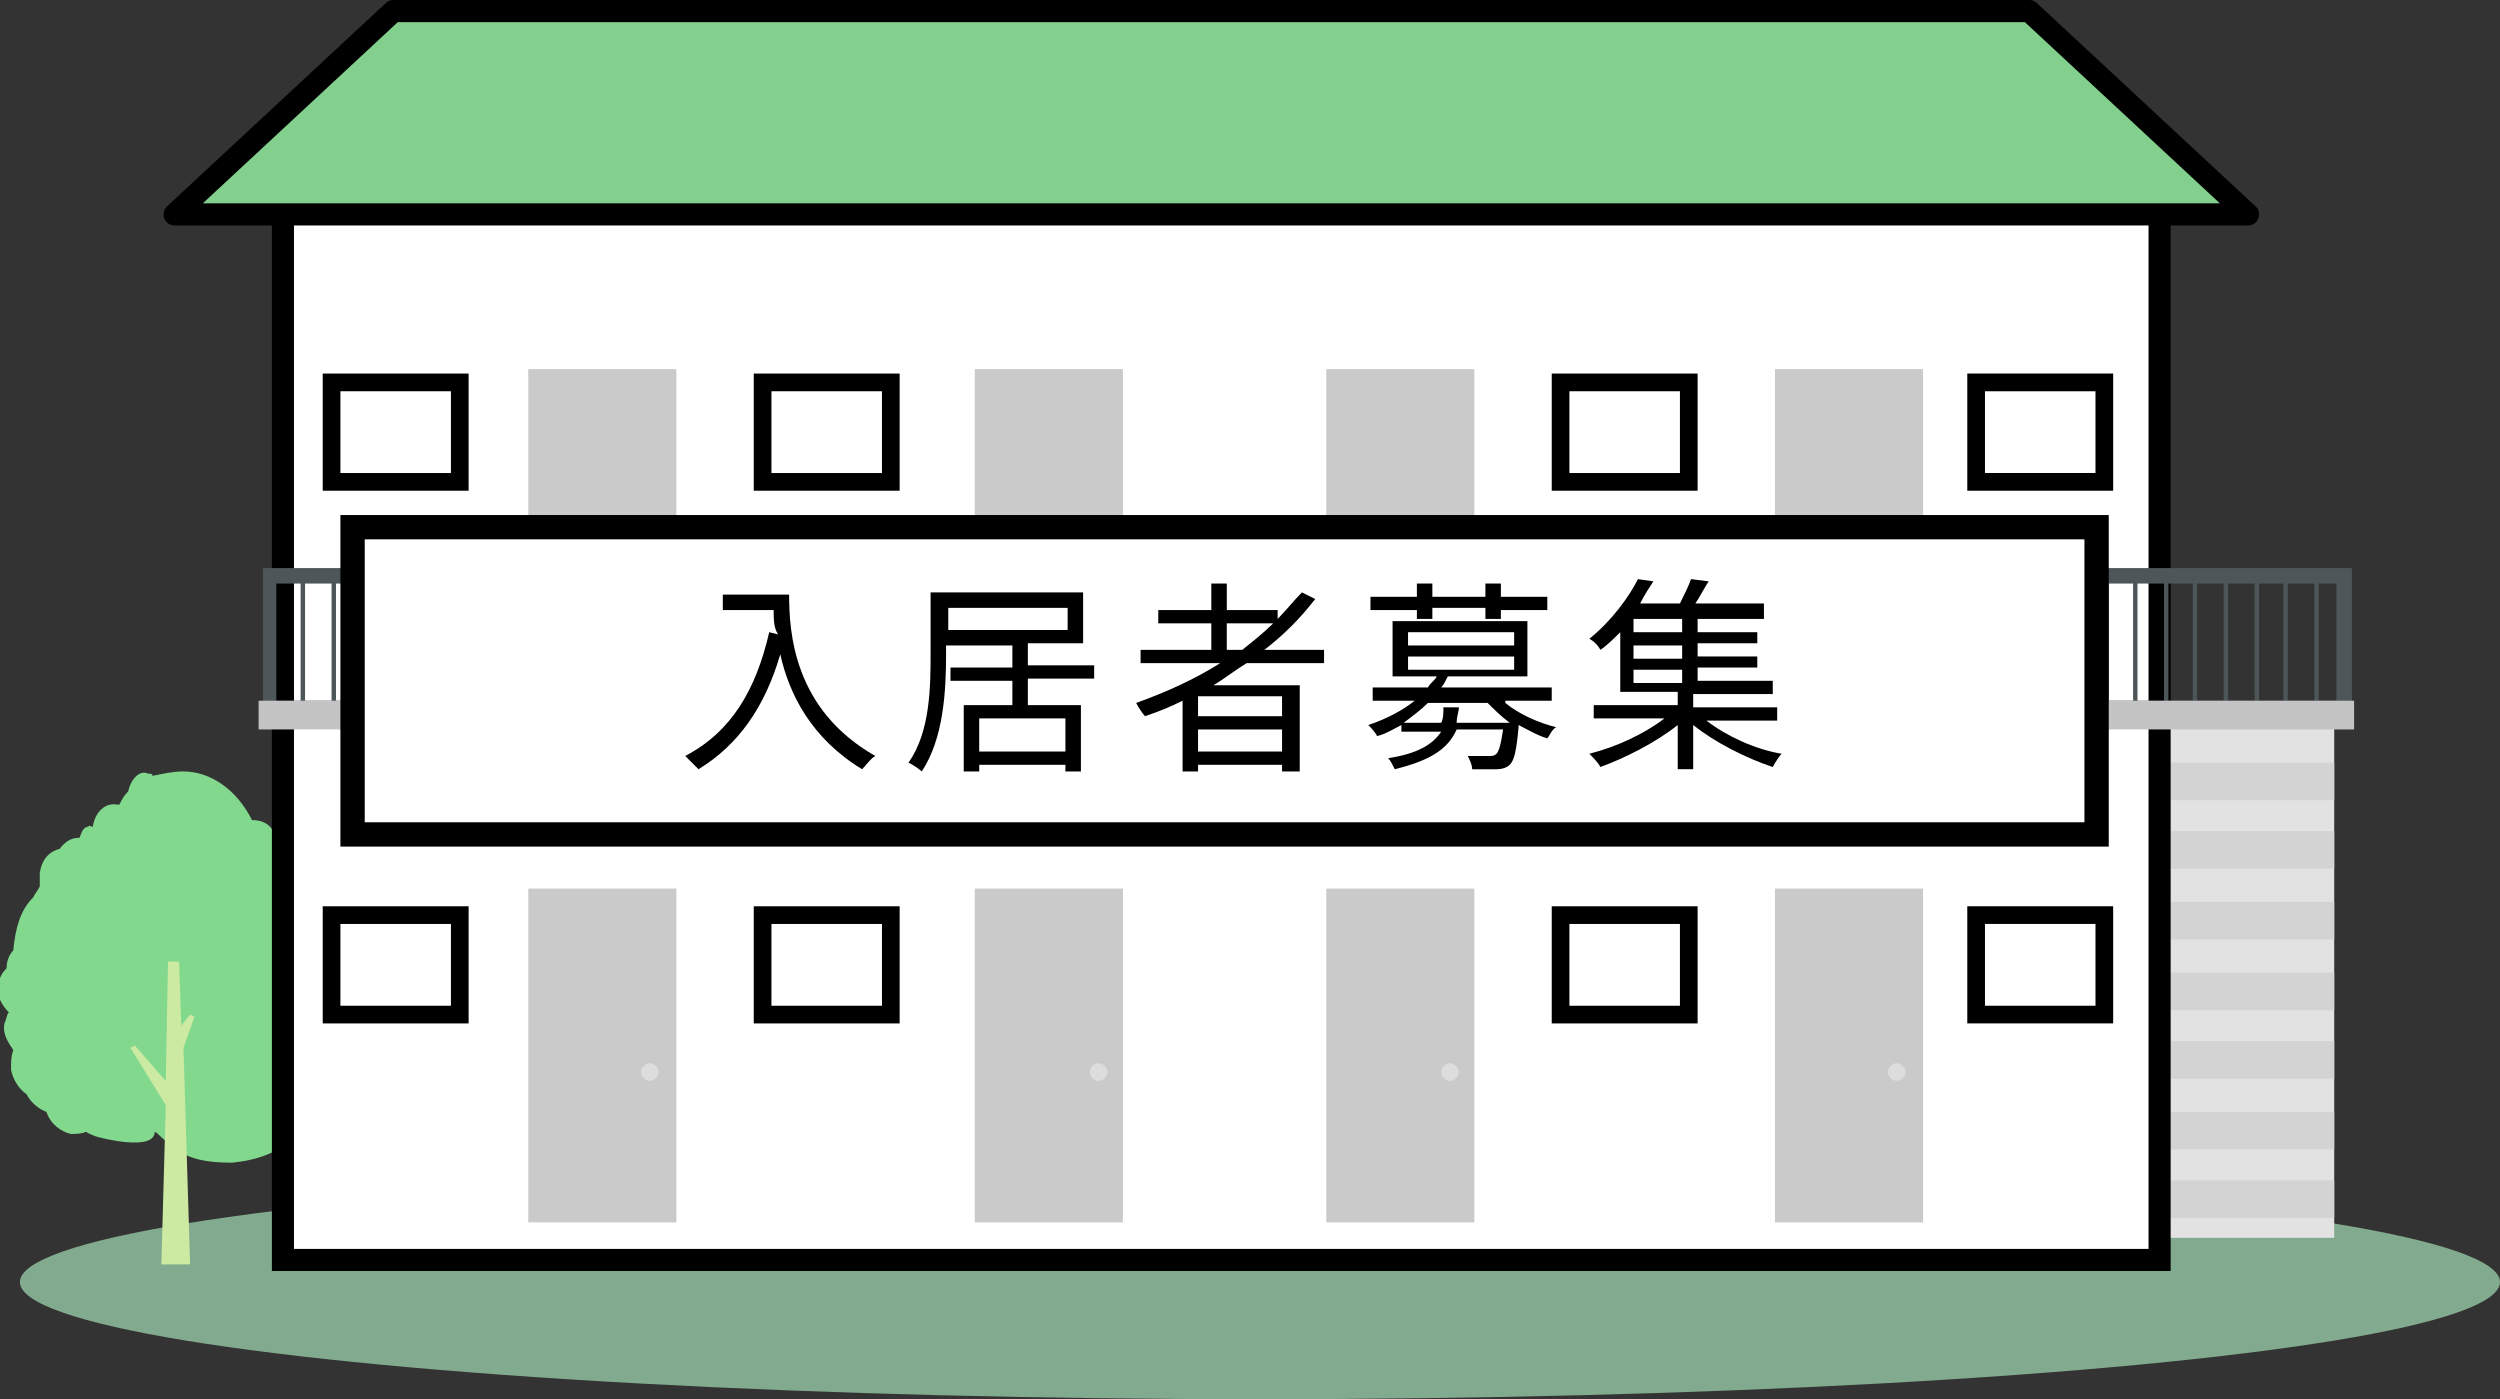 <?xml version="1.0" encoding="utf-8"?>
<!-- Generator: Adobe Illustrator 28.0.0, SVG Export Plug-In . SVG Version: 6.00 Build 0)  -->
<svg version="1.1" id="レイヤー_1" xmlns="http://www.w3.org/2000/svg" xmlns:xlink="http://www.w3.org/1999/xlink" x="0px"
	 y="0px" width="113.1px" height="63.3px" viewBox="0 0 113.1 63.3" style="enable-background:new 0 0 113.1 63.3;"
	 xml:space="preserve">
<rect x="0" y="0" width="113.1" height="63.3" fill="#333333" stroke="none"/>
<style type="text/css">
	.st0{fill:#82AA8E;}
	.st1{fill:#82D98E;}
	.st2{fill:#CCEAA2;}
	.st3{fill:#E2E2E2;}
	.st4{clip-path:url(#SVGID_00000000216128129679138830000003087746828209719457_);}
	.st5{fill:#D3D3D3;}
	.st6{fill:#4D5659;}
	.st7{fill:#CACACA;}
	.st8{fill:#DDDDDD;}
	.st9{fill:#FFFFFF;}
	.st10{fill:#C4C4C4;}
	.st11{fill:#82CF8E;stroke:#000000;stroke-linecap:round;stroke-linejoin:round;stroke-miterlimit:10;}
</style>
<g>
	<ellipse class="st0" cx="57" cy="58" rx="56.1" ry="5.3"/>
	<g>
		<g>
			<path class="st1" d="M16.4,46.1c0.3-0.3,0.4-0.7,0.4-1.2c0-0.4-0.2-0.6-0.4-0.8c0-0.2,0.1-0.4,0-0.7c-0.1-0.5-0.3-0.9-0.7-1
				c-0.1-0.2-0.1-0.4-0.2-0.6c-0.5-1.1-1-2.3-1.8-3c-0.1-0.1-0.2-0.2-0.3-0.3c-0.1-0.4-0.4-0.8-0.7-0.7c-0.1,0-0.2,0.1-0.2,0.1
				c-0.2-0.6-0.6-0.8-1.1-0.8c0,0,0,0,0,0c-0.7-1.4-1.9-2.2-3.1-2.2c-0.5,0-0.9,0.1-1.4,0.2c0-0.1-0.1-0.1-0.2-0.1
				c-0.4-0.2-0.8,0.3-0.9,0.8c-0.2,0.2-0.3,0.4-0.4,0.6c0,0-0.1,0-0.1,0c-0.5-0.1-1,0.3-1.1,1c-0.1,0-0.2-0.1-0.2,0
				c-0.2,0-0.3,0.2-0.4,0.5c-0.3,0-0.6,0.1-0.9,0.5c-0.4,0.1-0.8,0.4-0.9,1.1c0,0.2,0,0.4,0,0.6c-0.1,0.2-0.2,0.3-0.3,0.5
				C0.9,41.2,0.7,42,0.6,43c-0.2,0.2-0.3,0.5-0.3,0.8c-0.2,0.2-0.3,0.4-0.4,0.7c-0.1,0.5,0.2,1,0.5,1.3c-0.1,0.1-0.1,0.3-0.2,0.5
				c-0.1,0.5,0.2,0.9,0.4,1.2c-0.1,0.3-0.1,0.5-0.1,0.9c0.1,0.5,0.4,0.9,0.7,1.1c0.2,0.4,0.6,0.7,0.9,0.8c0.2,0.6,0.7,0.9,1.1,1
				c0.2,0,0.5,0,0.7-0.1c0.1,0.1,0.2,0.1,0.4,0.2c0.3,0.1,2.7,0.7,2.7-0.2c0.2,0.1,0.3,0.3,0.5,0.4c0.8,0.9,2,1,3,1
				c1-0.1,2.2-0.4,3-1.4c0,0,0,0,0.1,0c0.5-0.1,1.2-0.5,1.2-1.4c0,0,0,0,0,0c0.2,0.1,0.5,0.1,0.7,0c0.5-0.1,1.2-0.7,1.1-1.6
				c0-0.2-0.1-0.3-0.1-0.4c0.1-0.2,0.2-0.5,0.1-0.8C16.6,46.5,16.5,46.2,16.4,46.1z"/>
		</g>
		<polygon class="st2" points="8.8,46 8.6,45.9 8.2,46.4 8.1,43.5 7.6,43.5 7.5,48.9 6.1,47.3 5.9,47.4 7.5,50 7.3,57.2 8.6,57.2 
			8.3,47.4 		"/>
	</g>
	<rect x="97.4" y="32.5" class="st3" width="8.2" height="23.5"/>
	<g>
		<defs>
			<rect id="SVGID_1_" x="97.4" y="32.5" width="8.2" height="23.5"/>
		</defs>
		<clipPath id="SVGID_00000098187856099961255830000009984684604129072266_">
			<use xlink:href="#SVGID_1_"  style="overflow:visible;"/>
		</clipPath>
		<g style="clip-path:url(#SVGID_00000098187856099961255830000009984684604129072266_);">
			<rect x="97.3" y="34.5" class="st5" width="8.3" height="1.7"/>
			<rect x="97.3" y="37.6" class="st5" width="8.3" height="1.7"/>
			<rect x="97.3" y="40.8" class="st5" width="8.3" height="1.7"/>
			<rect x="97.3" y="44" class="st5" width="8.3" height="1.7"/>
			<rect x="97.3" y="47.1" class="st5" width="8.3" height="1.7"/>
			<rect x="97.3" y="50.3" class="st5" width="8.3" height="1.7"/>
			<rect x="97.3" y="53.4" class="st5" width="8.3" height="1.7"/>
		</g>
	</g>
	<g>
		<defs>
			<rect id="SVGID_00000103983933346254531000000001031517618130073994_" x="12.8" y="9.4" width="84.9" height="47.6"/>
		</defs>
		<use xlink:href="#SVGID_00000103983933346254531000000001031517618130073994_"  style="overflow:visible;fill:#FFFFFF;"/>
		<clipPath id="SVGID_00000096766088403063771480000004863557988882407089_">
			<use xlink:href="#SVGID_00000103983933346254531000000001031517618130073994_"  style="overflow:visible;"/>
		</clipPath>
		
			<use xlink:href="#SVGID_00000103983933346254531000000001031517618130073994_"  style="overflow:visible;fill:none;stroke:#000000;stroke-miterlimit:10;"/>
	</g>
	<g>
		<path class="st6" d="M26.1,32.7c-0.2,0-0.3-0.1-0.3-0.3v-6.1c0-0.2,0.1-0.3,0.3-0.3c0.2,0,0.3,0.1,0.3,0.3v6.1
			C26.4,32.5,26.3,32.7,26.1,32.7z"/>
		<path class="st6" d="M39.4,32.7c-0.2,0-0.3-0.1-0.3-0.3v-6.1c0-0.2,0.1-0.3,0.3-0.3c0.2,0,0.3,0.1,0.3,0.3v6.1
			C39.7,32.5,39.6,32.7,39.4,32.7z"/>
		<path class="st6" d="M52.7,32.7c-0.2,0-0.3-0.1-0.3-0.3v-6.1c0-0.2,0.1-0.3,0.3-0.3c0.2,0,0.3,0.1,0.3,0.3v6.1
			C53,32.5,52.9,32.7,52.7,32.7z"/>
		<path class="st6" d="M66,32.7c-0.2,0-0.3-0.1-0.3-0.3v-6.1c0-0.2,0.1-0.3,0.3-0.3c0.2,0,0.3,0.1,0.3,0.3v6.1
			C66.3,32.5,66.2,32.7,66,32.7z"/>
		<path class="st6" d="M79.3,32.7c-0.2,0-0.3-0.1-0.3-0.3v-6.1c0-0.2,0.1-0.3,0.3-0.3c0.2,0,0.3,0.1,0.3,0.3v6.1
			C79.6,32.5,79.5,32.7,79.3,32.7z"/>
		<path class="st6" d="M92.6,32.7c-0.2,0-0.3-0.1-0.3-0.3v-6.1c0-0.2,0.1-0.3,0.3-0.3s0.3,0.1,0.3,0.3v6.1
			C92.9,32.5,92.8,32.7,92.6,32.7z"/>
	</g>
	<g>
		<rect x="23.9" y="16.7" class="st7" width="6.7" height="15.1"/>
		<path class="st8" d="M29.8,25c0,0.2-0.2,0.4-0.4,0.4c-0.2,0-0.4-0.2-0.4-0.4c0-0.2,0.2-0.4,0.4-0.4C29.6,24.5,29.8,24.7,29.8,25z"
			/>
	</g>
	<g>
		<rect x="44.1" y="16.7" class="st7" width="6.7" height="15.1"/>
		<path class="st8" d="M50.1,25c0,0.2-0.2,0.4-0.4,0.4c-0.2,0-0.4-0.2-0.4-0.4c0-0.2,0.2-0.4,0.4-0.4C49.9,24.5,50.1,24.7,50.1,25z"
			/>
	</g>
	<g>
		<rect x="60" y="16.7" class="st7" width="6.7" height="15.1"/>
		<circle class="st8" cx="65.6" cy="25" r="0.4"/>
	</g>
	<g>
		<rect x="80.3" y="16.7" class="st7" width="6.7" height="15.1"/>
		<path class="st8" d="M86.2,25c0,0.2-0.2,0.4-0.4,0.4c-0.2,0-0.4-0.2-0.4-0.4c0-0.2,0.2-0.4,0.4-0.4C86,24.5,86.2,24.7,86.2,25z"/>
	</g>
	<g>
		<g>
			<rect x="15" y="17.3" class="st9" width="5.8" height="4.5"/>
			<path d="M20.4,17.7v3.7h-5v-3.7H20.4 M21.2,16.9h-6.6v5.3h6.6V16.9L21.2,16.9z"/>
		</g>
	</g>
	<g>
		<g>
			<rect x="34.5" y="17.3" class="st9" width="5.8" height="4.5"/>
			<path d="M39.9,17.7v3.7h-5v-3.7H39.9 M40.7,16.9h-6.6v5.3h6.6V16.9L40.7,16.9z"/>
		</g>
	</g>
	<g>
		<g>
			<rect x="70.6" y="17.3" class="st9" width="5.8" height="4.5"/>
			<path d="M76,17.7v3.7h-5v-3.7H76 M76.8,16.9h-6.6v5.3h6.6V16.9L76.8,16.9z"/>
		</g>
	</g>
	<g>
		<g>
			<rect x="89.4" y="17.3" class="st9" width="5.8" height="4.5"/>
			<path d="M94.8,17.7v3.7h-5v-3.7H94.8 M95.6,16.9H89v5.3h6.6V16.9L95.6,16.9z"/>
		</g>
	</g>
	<g>
		<g>
			<rect x="15" y="41.4" class="st9" width="5.8" height="4.5"/>
			<path d="M20.4,41.8v3.7h-5v-3.7H20.4 M21.2,41h-6.6v5.3h6.6V41L21.2,41z"/>
		</g>
	</g>
	<g>
		<g>
			<rect x="34.5" y="41.4" class="st9" width="5.8" height="4.5"/>
			<path d="M39.9,41.8v3.7h-5v-3.7H39.9 M40.7,41h-6.6v5.3h6.6V41L40.7,41z"/>
		</g>
	</g>
	<g>
		<g>
			<rect x="70.6" y="41.4" class="st9" width="5.8" height="4.5"/>
			<path d="M76,41.8v3.7h-5v-3.7H76 M76.8,41h-6.6v5.3h6.6V41L76.8,41z"/>
		</g>
	</g>
	<g>
		<g>
			<rect x="89.4" y="41.4" class="st9" width="5.8" height="4.5"/>
			<path d="M94.8,41.8v3.7h-5v-3.7H94.8 M95.6,41H89v5.3h6.6V41L95.6,41z"/>
		</g>
	</g>
	<g>
		<rect x="23.9" y="40.2" class="st7" width="6.7" height="15.1"/>
		<path class="st8" d="M29.8,48.5c0,0.2-0.2,0.4-0.4,0.4c-0.2,0-0.4-0.2-0.4-0.4s0.2-0.4,0.4-0.4C29.6,48.1,29.8,48.3,29.8,48.5z"/>
	</g>
	<g>
		<rect x="44.1" y="40.2" class="st7" width="6.7" height="15.1"/>
		<path class="st8" d="M50.1,48.5c0,0.2-0.2,0.4-0.4,0.4c-0.2,0-0.4-0.2-0.4-0.4s0.2-0.4,0.4-0.4C49.9,48.1,50.1,48.3,50.1,48.5z"/>
	</g>
	<g>
		<rect x="60" y="40.2" class="st7" width="6.7" height="15.1"/>
		<path class="st8" d="M66,48.5c0,0.2-0.2,0.4-0.4,0.4c-0.2,0-0.4-0.2-0.4-0.4s0.2-0.4,0.4-0.4C65.8,48.1,66,48.3,66,48.5z"/>
	</g>
	<g>
		<rect x="80.3" y="40.2" class="st7" width="6.7" height="15.1"/>
		<path class="st8" d="M86.2,48.5c0,0.2-0.2,0.4-0.4,0.4c-0.2,0-0.4-0.2-0.4-0.4s0.2-0.4,0.4-0.4C86,48.1,86.2,48.3,86.2,48.5z"/>
	</g>
	<g>
		<g>
			<path class="st6" d="M13.7,32.3c-0.1,0-0.1,0-0.1-0.1V26c0-0.1,0-0.1,0.1-0.1c0.1,0,0.1,0,0.1,0.1v6.1
				C13.8,32.2,13.7,32.3,13.7,32.3z"/>
			<path class="st6" d="M15.1,32.3c-0.1,0-0.1,0-0.1-0.1V26c0-0.1,0-0.1,0.1-0.1c0.1,0,0.1,0,0.1,0.1v6.1
				C15.2,32.2,15.1,32.3,15.1,32.3z"/>
			<path class="st6" d="M16.4,32.3c-0.1,0-0.1,0-0.1-0.1V26c0-0.1,0-0.1,0.1-0.1s0.1,0,0.1,0.1v6.1C16.5,32.2,16.5,32.3,16.4,32.3z"
				/>
			<path class="st6" d="M17.8,32.3c-0.1,0-0.1,0-0.1-0.1V26c0-0.1,0-0.1,0.1-0.1c0.1,0,0.1,0,0.1,0.1v6.1
				C17.9,32.2,17.8,32.3,17.8,32.3z"/>
			<path class="st6" d="M19.1,32.3c-0.1,0-0.1,0-0.1-0.1V26c0-0.1,0-0.1,0.1-0.1c0.1,0,0.1,0,0.1,0.1v6.1
				C19.3,32.2,19.2,32.3,19.1,32.3z"/>
			<path class="st6" d="M20.5,32.3c-0.1,0-0.1,0-0.1-0.1V26c0-0.1,0-0.1,0.1-0.1c0.1,0,0.1,0,0.1,0.1v6.1
				C20.6,32.2,20.6,32.3,20.5,32.3z"/>
			<path class="st6" d="M21.9,32.3c-0.1,0-0.1,0-0.1-0.1V26c0-0.1,0-0.1,0.1-0.1c0.1,0,0.1,0,0.1,0.1v6.1
				C22,32.2,21.9,32.3,21.9,32.3z"/>
			<path class="st6" d="M23.2,32.3c-0.1,0-0.1,0-0.1-0.1V26c0-0.1,0-0.1,0.1-0.1c0.1,0,0.1,0,0.1,0.1v6.1
				C23.3,32.2,23.3,32.3,23.2,32.3z"/>
			<path class="st6" d="M24.6,32.3c-0.1,0-0.1,0-0.1-0.1V26c0-0.1,0-0.1,0.1-0.1c0.1,0,0.1,0,0.1,0.1v6.1
				C24.7,32.2,24.7,32.3,24.6,32.3z"/>
		</g>
		<g>
			<path class="st6" d="M27.2,32.3c-0.1,0-0.1,0-0.1-0.1V26c0-0.1,0-0.1,0.1-0.1c0.1,0,0.1,0,0.1,0.1v6.1
				C27.3,32.2,27.3,32.3,27.2,32.3z"/>
			<path class="st6" d="M28.6,32.3c-0.1,0-0.1,0-0.1-0.1V26c0-0.1,0-0.1,0.1-0.1c0.1,0,0.1,0,0.1,0.1v6.1
				C28.7,32.2,28.7,32.3,28.6,32.3z"/>
			<path class="st6" d="M30,32.3c-0.1,0-0.1,0-0.1-0.1V26c0-0.1,0-0.1,0.1-0.1c0.1,0,0.1,0,0.1,0.1v6.1C30.1,32.2,30,32.3,30,32.3z"
				/>
			<path class="st6" d="M31.3,32.3c-0.1,0-0.1,0-0.1-0.1V26c0-0.1,0-0.1,0.1-0.1c0.1,0,0.1,0,0.1,0.1v6.1
				C31.4,32.2,31.4,32.3,31.3,32.3z"/>
			<path class="st6" d="M32.7,32.3c-0.1,0-0.1,0-0.1-0.1V26c0-0.1,0-0.1,0.1-0.1c0.1,0,0.1,0,0.1,0.1v6.1
				C32.8,32.2,32.8,32.3,32.7,32.3z"/>
			<path class="st6" d="M34.1,32.3c-0.1,0-0.1,0-0.1-0.1V26c0-0.1,0-0.1,0.1-0.1c0.1,0,0.1,0,0.1,0.1v6.1
				C34.2,32.2,34.1,32.3,34.1,32.3z"/>
			<path class="st6" d="M35.4,32.3c-0.1,0-0.1,0-0.1-0.1V26c0-0.1,0-0.1,0.1-0.1c0.1,0,0.1,0,0.1,0.1v6.1
				C35.5,32.2,35.5,32.3,35.4,32.3z"/>
			<path class="st6" d="M36.8,32.3c-0.1,0-0.1,0-0.1-0.1V26c0-0.1,0-0.1,0.1-0.1s0.1,0,0.1,0.1v6.1C36.9,32.2,36.9,32.3,36.8,32.3z"
				/>
			<path class="st6" d="M38.2,32.3c-0.1,0-0.1,0-0.1-0.1V26c0-0.1,0-0.1,0.1-0.1c0.1,0,0.1,0,0.1,0.1v6.1
				C38.3,32.2,38.2,32.3,38.2,32.3z"/>
		</g>
		<g>
			<path class="st6" d="M40.5,32.3c-0.1,0-0.1,0-0.1-0.1V26c0-0.1,0-0.1,0.1-0.1c0.1,0,0.1,0,0.1,0.1v6.1
				C40.6,32.2,40.6,32.3,40.5,32.3z"/>
			<path class="st6" d="M41.9,32.3c-0.1,0-0.1,0-0.1-0.1V26c0-0.1,0-0.1,0.1-0.1c0.1,0,0.1,0,0.1,0.1v6.1
				C42,32.2,41.9,32.3,41.9,32.3z"/>
			<path class="st6" d="M43.2,32.3c-0.1,0-0.1,0-0.1-0.1V26c0-0.1,0-0.1,0.1-0.1c0.1,0,0.1,0,0.1,0.1v6.1
				C43.3,32.2,43.3,32.3,43.2,32.3z"/>
			<path class="st6" d="M44.6,32.3c-0.1,0-0.1,0-0.1-0.1V26c0-0.1,0-0.1,0.1-0.1s0.1,0,0.1,0.1v6.1C44.7,32.2,44.7,32.3,44.6,32.3z"
				/>
			<path class="st6" d="M46,32.3c-0.1,0-0.1,0-0.1-0.1V26c0-0.1,0-0.1,0.1-0.1c0.1,0,0.1,0,0.1,0.1v6.1C46.1,32.2,46,32.3,46,32.3z"
				/>
			<path class="st6" d="M47.3,32.3c-0.1,0-0.1,0-0.1-0.1V26c0-0.1,0-0.1,0.1-0.1c0.1,0,0.1,0,0.1,0.1v6.1
				C47.4,32.2,47.4,32.3,47.3,32.3z"/>
			<path class="st6" d="M48.7,32.3c-0.1,0-0.1,0-0.1-0.1V26c0-0.1,0-0.1,0.1-0.1s0.1,0,0.1,0.1v6.1C48.8,32.2,48.7,32.3,48.7,32.3z"
				/>
			<path class="st6" d="M50.1,32.3c-0.1,0-0.1,0-0.1-0.1V26c0-0.1,0-0.1,0.1-0.1c0.1,0,0.1,0,0.1,0.1v6.1
				C50.2,32.2,50.1,32.3,50.1,32.3z"/>
			<path class="st6" d="M51.4,32.3c-0.1,0-0.1,0-0.1-0.1V26c0-0.1,0-0.1,0.1-0.1s0.1,0,0.1,0.1v6.1C51.5,32.2,51.5,32.3,51.4,32.3z"
				/>
		</g>
		<g>
			<path class="st6" d="M54.1,32.3c-0.1,0-0.1,0-0.1-0.1V26c0-0.1,0-0.1,0.1-0.1s0.1,0,0.1,0.1v6.1C54.2,32.2,54.1,32.3,54.1,32.3z"
				/>
			<path class="st6" d="M55.4,32.3c-0.1,0-0.1,0-0.1-0.1V26c0-0.1,0-0.1,0.1-0.1c0.1,0,0.1,0,0.1,0.1v6.1
				C55.5,32.2,55.5,32.3,55.4,32.3z"/>
			<path class="st6" d="M56.8,32.3c-0.1,0-0.1,0-0.1-0.1V26c0-0.1,0-0.1,0.1-0.1c0.1,0,0.1,0,0.1,0.1v6.1
				C56.9,32.2,56.8,32.3,56.8,32.3z"/>
			<path class="st6" d="M58.1,32.3c-0.1,0-0.1,0-0.1-0.1V26c0-0.1,0-0.1,0.1-0.1c0.1,0,0.1,0,0.1,0.1v6.1
				C58.3,32.2,58.2,32.3,58.1,32.3z"/>
			<path class="st6" d="M59.5,32.3c-0.1,0-0.1,0-0.1-0.1V26c0-0.1,0-0.1,0.1-0.1c0.1,0,0.1,0,0.1,0.1v6.1
				C59.6,32.2,59.6,32.3,59.5,32.3z"/>
			<path class="st6" d="M60.9,32.3c-0.1,0-0.1,0-0.1-0.1V26c0-0.1,0-0.1,0.1-0.1S61,26,61,26v6.1C61,32.2,60.9,32.3,60.9,32.3z"/>
			<path class="st6" d="M62.2,32.3c-0.1,0-0.1,0-0.1-0.1V26c0-0.1,0-0.1,0.1-0.1s0.1,0,0.1,0.1v6.1C62.3,32.2,62.3,32.3,62.2,32.3z"
				/>
			<path class="st6" d="M63.6,32.3c-0.1,0-0.1,0-0.1-0.1V26c0-0.1,0-0.1,0.1-0.1c0.1,0,0.1,0,0.1,0.1v6.1
				C63.7,32.2,63.7,32.3,63.6,32.3z"/>
			<path class="st6" d="M65,32.3c-0.1,0-0.1,0-0.1-0.1V26c0-0.1,0-0.1,0.1-0.1c0.1,0,0.1,0,0.1,0.1v6.1C65.1,32.2,65,32.3,65,32.3z"
				/>
		</g>
		<g>
			<path class="st6" d="M67.4,32.3c-0.1,0-0.1,0-0.1-0.1V26c0-0.1,0-0.1,0.1-0.1c0.1,0,0.1,0,0.1,0.1v6.1
				C67.5,32.2,67.4,32.3,67.4,32.3z"/>
			<path class="st6" d="M68.7,32.3c-0.1,0-0.1,0-0.1-0.1V26c0-0.1,0-0.1,0.1-0.1c0.1,0,0.1,0,0.1,0.1v6.1
				C68.8,32.2,68.8,32.3,68.7,32.3z"/>
			<path class="st6" d="M70.1,32.3c-0.1,0-0.1,0-0.1-0.1V26c0-0.1,0-0.1,0.1-0.1c0.1,0,0.1,0,0.1,0.1v6.1
				C70.2,32.2,70.1,32.3,70.1,32.3z"/>
			<path class="st6" d="M71.4,32.3c-0.1,0-0.1,0-0.1-0.1V26c0-0.1,0-0.1,0.1-0.1c0.1,0,0.1,0,0.1,0.1v6.1
				C71.6,32.2,71.5,32.3,71.4,32.3z"/>
			<path class="st6" d="M72.8,32.3c-0.1,0-0.1,0-0.1-0.1V26c0-0.1,0-0.1,0.1-0.1c0.1,0,0.1,0,0.1,0.1v6.1
				C72.9,32.2,72.9,32.3,72.8,32.3z"/>
			<path class="st6" d="M74.2,32.3c-0.1,0-0.1,0-0.1-0.1V26c0-0.1,0-0.1,0.1-0.1c0.1,0,0.1,0,0.1,0.1v6.1
				C74.3,32.2,74.2,32.3,74.2,32.3z"/>
			<path class="st6" d="M75.5,32.3c-0.1,0-0.1,0-0.1-0.1V26c0-0.1,0-0.1,0.1-0.1c0.1,0,0.1,0,0.1,0.1v6.1
				C75.6,32.2,75.6,32.3,75.5,32.3z"/>
			<path class="st6" d="M76.9,32.3c-0.1,0-0.1,0-0.1-0.1V26c0-0.1,0-0.1,0.1-0.1S77,26,77,26v6.1C77,32.2,77,32.3,76.9,32.3z"/>
			<path class="st6" d="M78.3,32.3c-0.1,0-0.1,0-0.1-0.1V26c0-0.1,0-0.1,0.1-0.1c0.1,0,0.1,0,0.1,0.1v6.1
				C78.4,32.2,78.3,32.3,78.3,32.3z"/>
		</g>
		<g>
			<path class="st6" d="M80.7,32.3c-0.1,0-0.1,0-0.1-0.1V26c0-0.1,0-0.1,0.1-0.1c0.1,0,0.1,0,0.1,0.1v6.1
				C80.8,32.2,80.7,32.3,80.7,32.3z"/>
			<path class="st6" d="M82,32.3c-0.1,0-0.1,0-0.1-0.1V26c0-0.1,0-0.1,0.1-0.1c0.1,0,0.1,0,0.1,0.1v6.1C82.1,32.2,82.1,32.3,82,32.3
				z"/>
			<path class="st6" d="M83.4,32.3c-0.1,0-0.1,0-0.1-0.1V26c0-0.1,0-0.1,0.1-0.1c0.1,0,0.1,0,0.1,0.1v6.1
				C83.5,32.2,83.4,32.3,83.4,32.3z"/>
			<path class="st6" d="M84.7,32.3c-0.1,0-0.1,0-0.1-0.1V26c0-0.1,0-0.1,0.1-0.1c0.1,0,0.1,0,0.1,0.1v6.1
				C84.9,32.2,84.8,32.3,84.7,32.3z"/>
			<path class="st6" d="M86.1,32.3c-0.1,0-0.1,0-0.1-0.1V26c0-0.1,0-0.1,0.1-0.1c0.1,0,0.1,0,0.1,0.1v6.1
				C86.2,32.2,86.2,32.3,86.1,32.3z"/>
			<path class="st6" d="M87.5,32.3c-0.1,0-0.1,0-0.1-0.1V26c0-0.1,0-0.1,0.1-0.1c0.1,0,0.1,0,0.1,0.1v6.1
				C87.6,32.2,87.5,32.3,87.5,32.3z"/>
			<path class="st6" d="M88.8,32.3c-0.1,0-0.1,0-0.1-0.1V26c0-0.1,0-0.1,0.1-0.1c0.1,0,0.1,0,0.1,0.1v6.1
				C88.9,32.2,88.9,32.3,88.8,32.3z"/>
			<path class="st6" d="M90.2,32.3c-0.1,0-0.1,0-0.1-0.1V26c0-0.1,0-0.1,0.1-0.1c0.1,0,0.1,0,0.1,0.1v6.1
				C90.3,32.2,90.3,32.3,90.2,32.3z"/>
			<path class="st6" d="M91.6,32.3c-0.1,0-0.1,0-0.1-0.1V26c0-0.1,0-0.1,0.1-0.1c0.1,0,0.1,0,0.1,0.1v6.1
				C91.7,32.2,91.6,32.3,91.6,32.3z"/>
		</g>
		<g>
			<path class="st6" d="M93.9,32.5c-0.1,0-0.1,0-0.1-0.1v-6.1c0-0.1,0-0.1,0.1-0.1c0.1,0,0.1,0,0.1,0.1v6.1
				C94,32.4,94,32.5,93.9,32.5z"/>
			<path class="st6" d="M95.3,32.5c-0.1,0-0.1,0-0.1-0.1v-6.1c0-0.1,0-0.1,0.1-0.1c0.1,0,0.1,0,0.1,0.1v6.1
				C95.4,32.4,95.3,32.5,95.3,32.5z"/>
			<path class="st6" d="M96.6,32.5c-0.1,0-0.1,0-0.1-0.1v-6.1c0-0.1,0-0.1,0.1-0.1c0.1,0,0.1,0,0.1,0.1v6.1
				C96.7,32.4,96.7,32.5,96.6,32.5z"/>
			<path class="st6" d="M98,32.5c-0.1,0-0.1,0-0.1-0.1v-6.1c0-0.1,0-0.1,0.1-0.1c0.1,0,0.1,0,0.1,0.1v6.1C98.1,32.4,98,32.5,98,32.5
				z"/>
			<path class="st6" d="M99.3,32.5c-0.1,0-0.1,0-0.1-0.1v-6.1c0-0.1,0-0.1,0.1-0.1c0.1,0,0.1,0,0.1,0.1v6.1
				C99.5,32.4,99.4,32.5,99.3,32.5z"/>
			<path class="st6" d="M100.7,32.5c-0.1,0-0.1,0-0.1-0.1v-6.1c0-0.1,0-0.1,0.1-0.1c0.1,0,0.1,0,0.1,0.1v6.1
				C100.8,32.4,100.8,32.5,100.7,32.5z"/>
			<path class="st6" d="M102.1,32.5c-0.1,0-0.1,0-0.1-0.1v-6.1c0-0.1,0-0.1,0.1-0.1c0.1,0,0.1,0,0.1,0.1v6.1
				C102.2,32.4,102.1,32.5,102.1,32.5z"/>
			<path class="st6" d="M103.4,32.5c-0.1,0-0.1,0-0.1-0.1v-6.1c0-0.1,0-0.1,0.1-0.1s0.1,0,0.1,0.1v6.1
				C103.5,32.4,103.5,32.5,103.4,32.5z"/>
			<path class="st6" d="M104.8,32.5c-0.1,0-0.1,0-0.1-0.1v-6.1c0-0.1,0-0.1,0.1-0.1c0.1,0,0.1,0,0.1,0.1v6.1
				C104.9,32.4,104.9,32.5,104.8,32.5z"/>
		</g>
	</g>
	<g>
		<path class="st6" d="M105.7,26.4v5.3H12.5v-5.3H105.7 M106.4,25.7H11.9v6.7h94.5V25.7L106.4,25.7z"/>
	</g>
	<rect x="11.7" y="31.7" class="st10" width="94.8" height="1.3"/>
	<polygon class="st11" points="91.8,0.5 17.8,0.5 7.9,9.7 101.7,9.7 	"/>
	<g>
		<g>
			<rect x="15.9" y="23.8" class="st9" width="78.9" height="13.9"/>
			<path d="M94.3,24.4v12.8H16.5V24.4H94.3 M95.4,23.3h-80v15h80V23.3L95.4,23.3z"/>
		</g>
	</g>
	<g>
		<path d="M35.7,26.9c0,1.7,0.2,5.2,3.9,7.3c-0.2,0.1-0.4,0.4-0.6,0.6c-2.3-1.4-3.3-3.4-3.7-5.2c-0.7,2.4-1.9,4.1-3.7,5.2
			c-0.1-0.1-0.4-0.4-0.6-0.6c2.1-1.1,3.2-3,3.8-5.6l0.4,0.1C35,28.4,35,28,35,27.6h-2.3v-0.7H35.7z"/>
		<path d="M46.5,30.8v1.1h2.4v3h-0.7v-0.3h-3.9v0.3h-0.7v-3h2.2v-1.1h-2.8v-0.6h2.8v-1h-3v0.4c0,1.6-0.1,3.8-1.1,5.3
			c-0.1-0.1-0.4-0.3-0.6-0.4c1-1.4,1-3.5,1-5v-2.7H49v2.3h-2.5v1h3v0.6H46.5z M42.9,28.5h5.4v-1h-5.4V28.5z M48.2,32.5h-3.9V34h3.9
			V32.5z"/>
		<path d="M56.4,30c-0.5,0.3-1,0.7-1.5,1h3.9v3.9H58v-0.3h-3.8v0.3h-0.7v-3.2c-0.6,0.3-1.1,0.5-1.7,0.7c-0.1-0.1-0.3-0.4-0.4-0.6
			c1.4-0.5,2.7-1.1,3.8-1.8h-3.6v-0.6h3.2v-1.2h-2.4v-0.6h2.4v-1.2h0.7v1.2h2.3v0.4c0.4-0.4,0.7-0.8,1.1-1.2l0.6,0.3
			c-0.7,0.9-1.4,1.6-2.3,2.3h2.7V30H56.4z M58,31.5h-3.8v0.9H58V31.5z M58,34v-1h-3.8v1H58z M56.2,29.4c0.5-0.4,1-0.8,1.4-1.2h-2.1
			v1.2H56.2z"/>
		<path d="M68.1,31.8c0.6,0.5,1.5,0.9,2.3,1.1c-0.2,0.1-0.3,0.4-0.4,0.5c-0.4-0.1-0.9-0.4-1.3-0.6l0,0.1c-0.1,1.1-0.2,1.5-0.4,1.7
			c-0.1,0.1-0.3,0.2-0.6,0.2c-0.2,0-0.7,0-1.1,0c0-0.2-0.1-0.4-0.2-0.6c0.4,0,0.8,0,1,0c0.1,0,0.2,0,0.3-0.1
			c0.1-0.1,0.2-0.4,0.3-1.1h-2.1c-0.4,0.9-1.2,1.4-2.8,1.8c-0.1-0.2-0.2-0.4-0.3-0.5c1.3-0.2,2-0.6,2.4-1.2h-1.8v-0.3
			c-0.4,0.2-0.7,0.4-1.1,0.5c-0.1-0.2-0.3-0.4-0.4-0.5c0.9-0.3,1.6-0.7,2.1-1.1h-1.9v-0.6h2.5c0.1-0.2,0.3-0.3,0.4-0.5H63v-2.5h6.1
			v2.5h-3.6c-0.1,0.2-0.2,0.4-0.3,0.5h5v0.6H68.1z M64.1,27.6H62V27h2.1v-0.6h0.7V27h2.4v-0.6h0.7V27H70v0.6h-2.1V28h-0.7v-0.5h-2.4
			V28h-0.7V27.6z M68.3,32.7c-0.4-0.3-0.7-0.6-1-0.9h-2.7c-0.3,0.3-0.7,0.6-1.1,0.9h1.7c0.1-0.2,0.1-0.4,0.1-0.7h0.7
			c0,0.2-0.1,0.4-0.1,0.7H68.3z M63.7,29.2h4.8v-0.6h-4.8V29.2z M63.7,30.3h4.8v-0.6h-4.8V30.3z"/>
		<path d="M77.2,32.6c0.9,0.7,2.2,1.3,3.4,1.5c-0.1,0.1-0.3,0.4-0.4,0.6c-1.2-0.4-2.6-1.1-3.6-1.9v2h-0.7v-2c-1,0.8-2.4,1.5-3.5,1.9
			c-0.1-0.2-0.3-0.4-0.5-0.6c1.2-0.3,2.5-0.9,3.4-1.6h-3.2v-0.6h3.8v-0.6h-2.6v-2.7c-0.3,0.3-0.6,0.6-0.9,0.8
			c-0.1-0.2-0.3-0.4-0.5-0.5c1-0.8,1.8-1.9,2.2-2.7l0.7,0.1c-0.2,0.3-0.4,0.6-0.6,1h1.8c0.2-0.4,0.4-0.8,0.5-1.1l0.8,0.1
			c-0.2,0.3-0.4,0.7-0.6,1h3.1V28h-3v0.6h2.7v0.5h-2.7v0.6h2.7v0.5h-2.7v0.6h3.4v0.6h-3.6v0.6h3.8v0.6H77.2z M76.1,28h-2.2v0.6h2.2
			V28z M76.1,29.2h-2.2v0.6h2.2V29.2z M73.9,30.9h2.2v-0.6h-2.2V30.9z"/>
	</g>
</g>
</svg>
